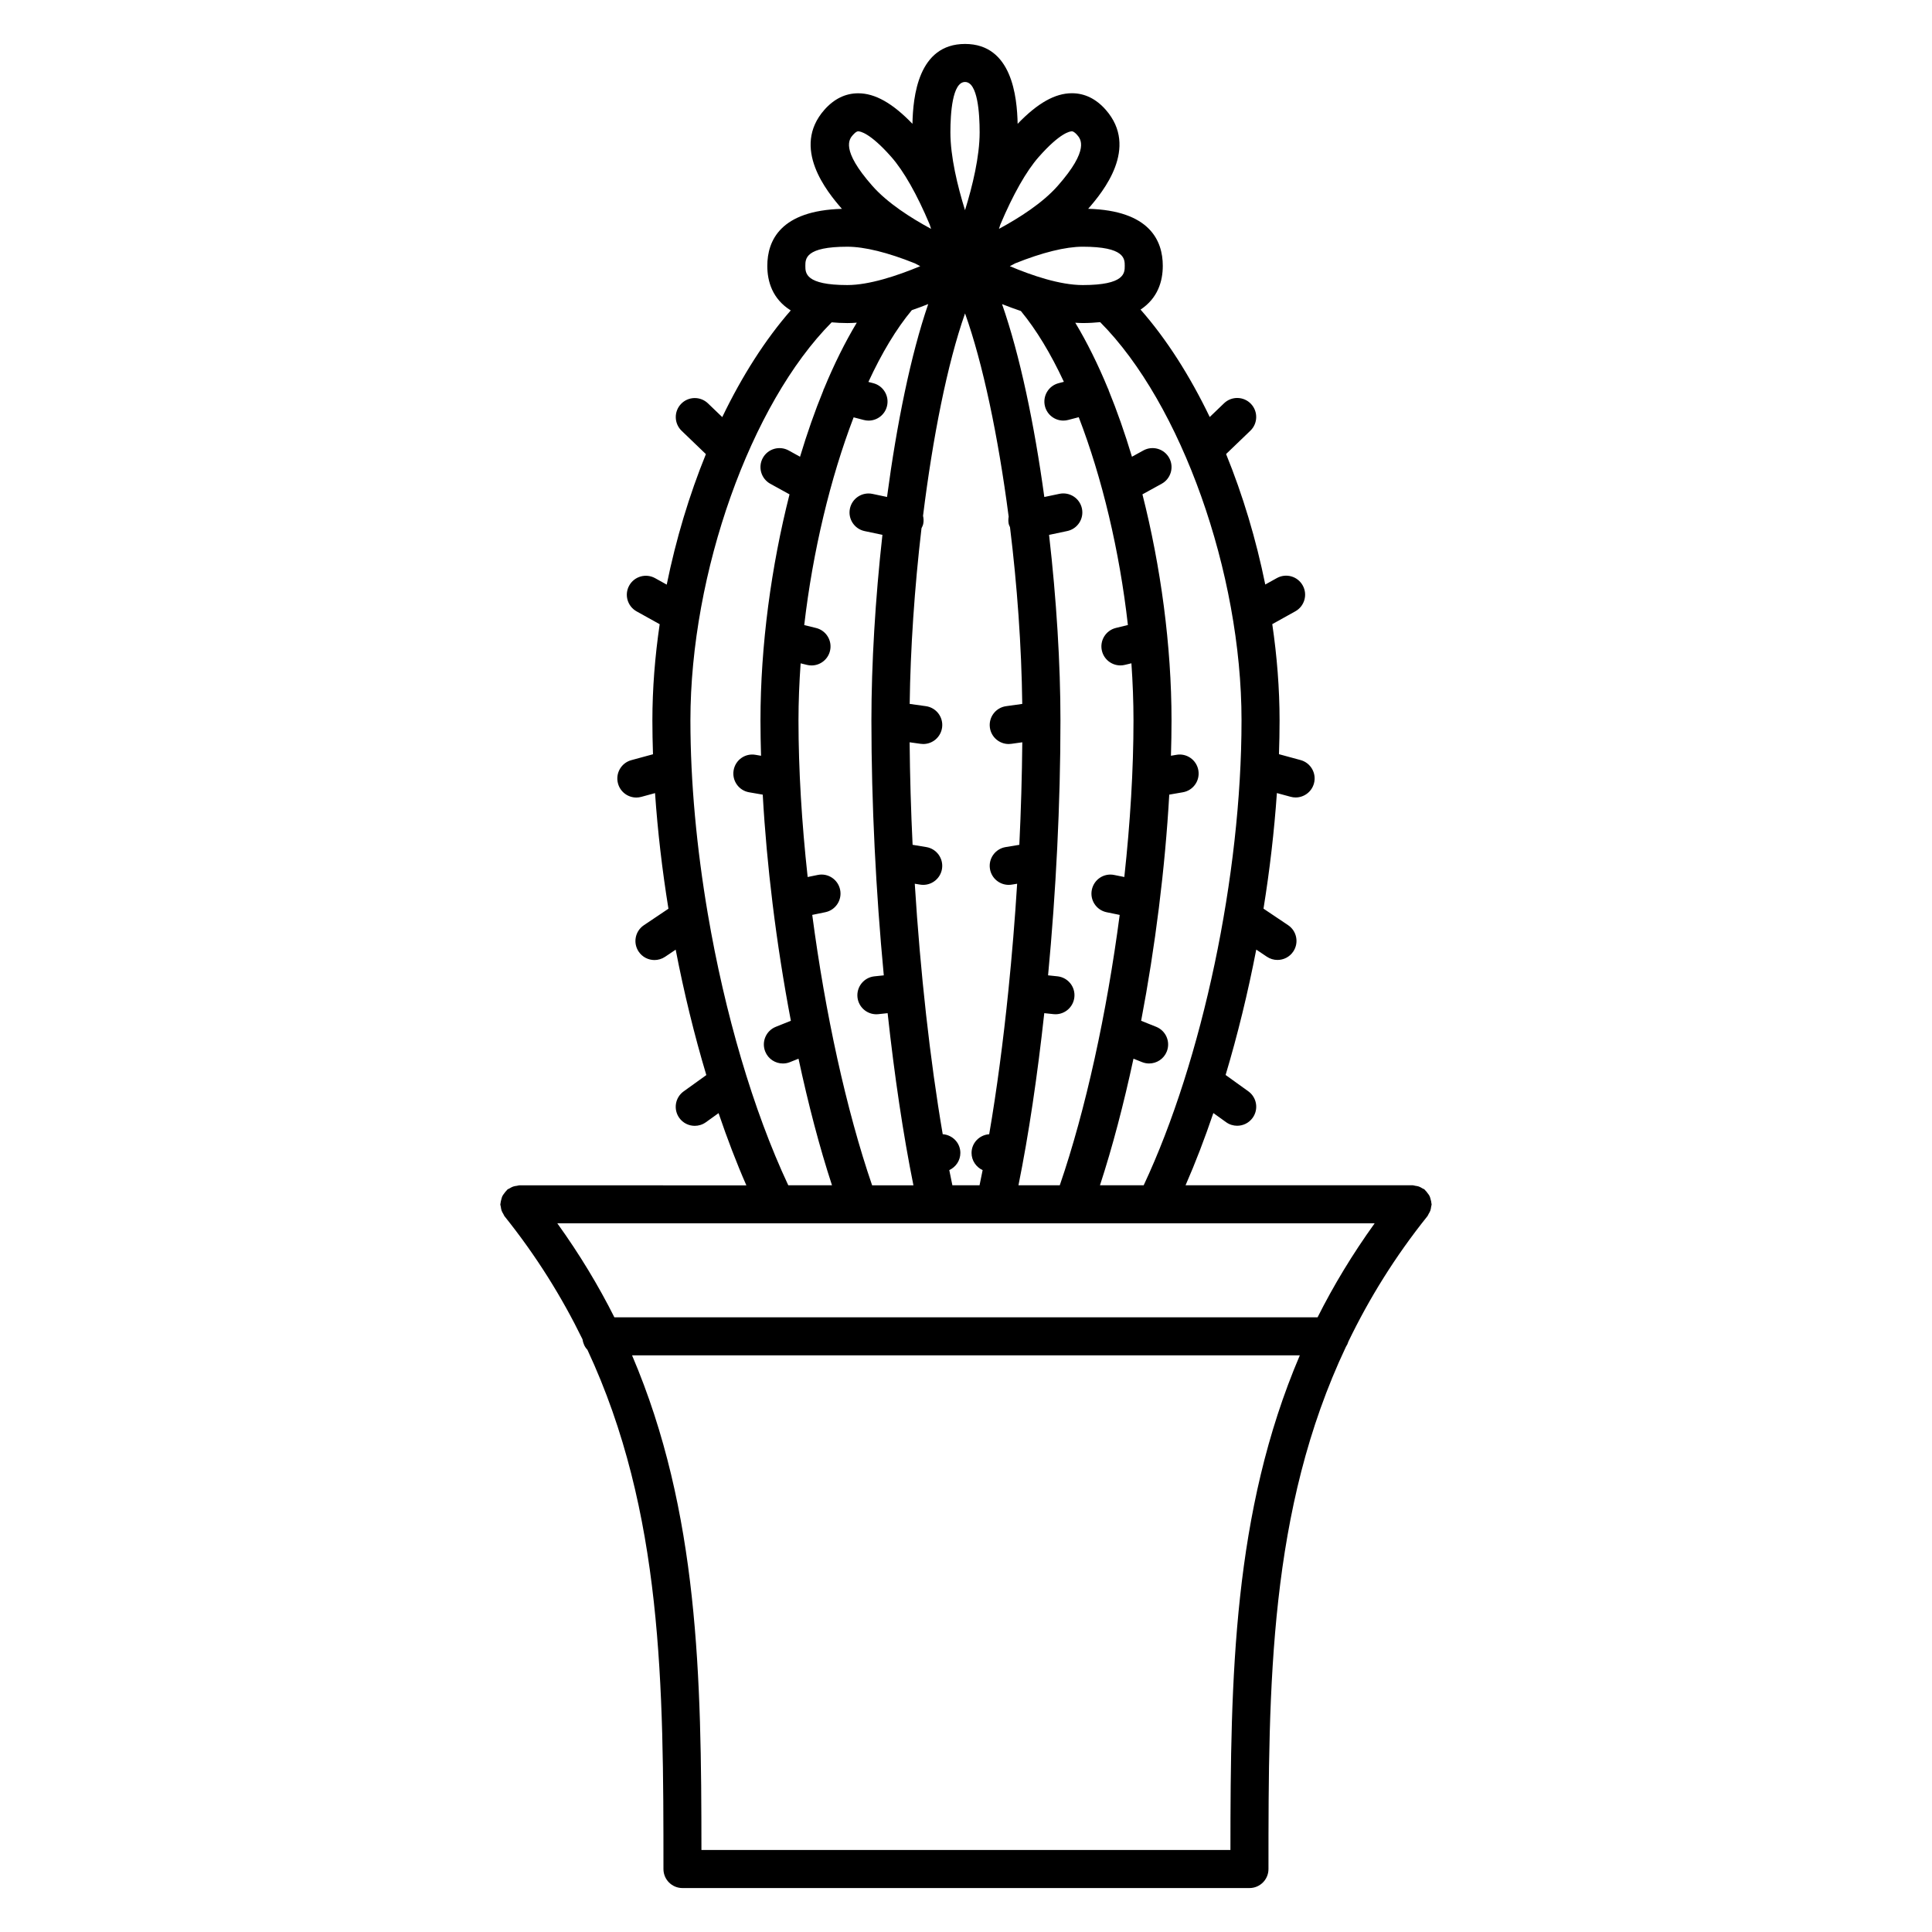 <?xml version="1.0" encoding="UTF-8"?>
<!-- Uploaded to: SVG Repo, www.svgrepo.com, Generator: SVG Repo Mixer Tools -->
<svg fill="#000000" width="800px" height="800px" version="1.1" viewBox="144 144 512 512" xmlns="http://www.w3.org/2000/svg">
 <path d="m522.29 466.3c0.141-0.176 0.188-0.395 0.301-0.578 0.18-0.301 0.352-0.586 0.473-0.922 0.121-0.336 0.16-0.676 0.207-1.023 0.031-0.215 0.125-0.406 0.125-0.629 0-0.098-0.051-0.172-0.055-0.262-0.016-0.359-0.109-0.695-0.207-1.039-0.086-0.297-0.137-0.59-0.273-0.863-0.133-0.281-0.328-0.516-0.516-0.762-0.207-0.289-0.402-0.562-0.664-0.797-0.074-0.066-0.105-0.152-0.176-0.211-0.172-0.137-0.383-0.18-0.57-0.293-0.309-0.188-0.598-0.363-0.945-0.488-0.316-0.105-0.629-0.145-0.953-0.191-0.238-0.035-0.441-0.137-0.684-0.137l-60.168 0.004c2.625-5.984 5.082-12.414 7.367-19.141l3.375 2.422c0.891 0.641 1.918 0.945 2.938 0.945 1.566 0 3.109-0.73 4.098-2.098 1.629-2.258 1.113-5.406-1.148-7.031l-6.016-4.328c3.184-10.621 5.918-21.828 8.121-33.23l2.816 1.891c0.863 0.578 1.84 0.855 2.805 0.855 1.621 0 3.219-0.781 4.188-2.231 1.551-2.309 0.938-5.441-1.371-6.988l-6.516-4.375c1.656-10.27 2.852-20.566 3.547-30.633l3.641 0.988c0.441 0.121 0.891 0.18 1.328 0.18 2.211 0 4.246-1.477 4.856-3.719 0.734-2.684-0.855-5.457-3.535-6.188l-5.738-1.562c0.102-3.023 0.16-6.012 0.16-8.957 0-8.398-0.68-16.973-1.934-25.508l6.117-3.402c2.43-1.355 3.305-4.418 1.953-6.852-1.352-2.43-4.41-3.309-6.852-1.953l-3.074 1.707c-2.434-11.992-5.961-23.715-10.383-34.578l6.438-6.188c2-1.93 2.066-5.117 0.137-7.125-1.926-2.004-5.117-2.066-7.117-0.141l-3.793 3.641c-5.281-10.965-11.48-20.688-18.332-28.469 4.594-3.039 5.891-7.543 5.891-11.598 0-6.715-3.512-14.66-19.773-15.113 3.941-4.504 13.504-16.176 4.656-26.238-2.562-2.91-5.578-4.383-8.961-4.387h-0.004c-4.465 0-9.078 2.602-14.383 8.105-0.156-7.109-1.477-21.164-13.941-21.164s-13.789 14.043-13.934 21.164c-5.301-5.492-9.914-8.09-14.375-8.09-3.387 0-6.402 1.477-8.973 4.387-8.848 10.062 0.719 21.738 4.656 26.238-16.27 0.453-19.773 8.398-19.773 15.113 0 4.152 1.355 8.77 6.211 11.805-6.777 7.75-12.918 17.402-18.152 28.27l-3.789-3.641c-2.004-1.926-5.199-1.867-7.125 0.141-1.926 2.004-1.863 5.195 0.141 7.125l6.438 6.188c-4.418 10.863-7.945 22.586-10.383 34.582l-3.082-1.715c-2.43-1.344-5.492-0.48-6.852 1.953-1.355 2.43-0.48 5.496 1.953 6.852l6.117 3.402c-1.254 8.539-1.934 17.113-1.934 25.508 0 2.949 0.059 5.941 0.16 8.957l-5.738 1.562c-2.684 0.73-4.266 3.496-3.535 6.188 0.609 2.242 2.641 3.719 4.856 3.719 0.438 0 0.883-0.059 1.324-0.18l3.637-0.992c0.695 10.07 1.891 20.363 3.551 30.637l-6.516 4.375c-2.309 1.551-2.926 4.68-1.375 6.992 0.973 1.449 2.562 2.231 4.191 2.231 0.961 0 1.941-0.277 2.801-0.852l2.82-1.895c2.203 11.402 4.934 22.617 8.121 33.234l-6.016 4.324c-2.258 1.621-2.769 4.769-1.148 7.031 0.984 1.367 2.527 2.098 4.098 2.098 1.02 0 2.047-0.312 2.938-0.945l3.371-2.422c2.289 6.727 4.742 13.16 7.367 19.141l-60.164-0.008c-0.223 0-0.414 0.102-0.629 0.125-0.352 0.047-0.691 0.09-1.027 0.207-0.332 0.117-0.621 0.293-0.922 0.473-0.188 0.117-0.402 0.156-0.574 0.301-0.074 0.059-0.105 0.145-0.172 0.207-0.266 0.242-0.469 0.523-0.676 0.812-0.18 0.246-0.371 0.473-0.504 0.746-0.133 0.277-0.191 0.574-0.277 0.883-0.09 0.336-0.188 0.664-0.207 1.012-0.004 0.098-0.055 0.176-0.055 0.273 0 0.227 0.102 0.422 0.133 0.645 0.047 0.336 0.086 0.676 0.203 1.004 0.121 0.336 0.297 0.637 0.484 0.938 0.109 0.188 0.152 0.395 0.293 0.562 8.516 10.621 15.242 21.508 20.66 32.598 0.168 1.066 0.578 2.051 1.305 2.785 20.062 42.984 20.156 89.254 20.156 137.62 0 2.785 2.258 5.039 5.039 5.039h150.26c2.785 0 5.039-2.254 5.039-5.039 0-48.656 0.098-95.184 20.516-138.38 0.301-0.449 0.523-0.922 0.68-1.449 5.469-11.309 12.273-22.383 20.934-33.195zm-230.6 1.883h136.72c0.012 0 0.02 0.004 0.031 0.004 0.012 0 0.02-0.004 0.035-0.004h79.828c-5.898 8.207-10.918 16.512-15.133 24.922l-186.35 0.004c-4.219-8.41-9.234-16.719-15.133-24.926zm67.562-81.727 3.465-0.711c2.727-0.559 4.484-3.219 3.926-5.945-0.555-2.727-3.219-4.5-5.945-3.926l-2.66 0.543c-1.566-14.312-2.43-28.461-2.43-41.492 0-4.973 0.207-10.039 0.57-15.133l1.691 0.414c0.402 0.102 0.805 0.145 1.199 0.145 2.266 0 4.328-1.543 4.887-3.844 0.66-2.699-0.992-5.43-3.699-6.086l-3.125-0.766c2.266-19.562 6.938-38.984 13.09-55.055l2.684 0.699c0.422 0.109 0.852 0.168 1.27 0.168 2.242 0 4.289-1.508 4.871-3.773 0.699-2.695-0.918-5.445-3.606-6.141l-1.305-0.336c3.523-7.633 7.406-14.102 11.508-19.02 1.508-0.52 2.961-1.062 4.348-1.617-4.621 13.445-8.34 31.734-10.918 51.121l-3.863-0.816c-2.727-0.57-5.394 1.168-5.969 3.891-0.574 2.719 1.168 5.394 3.891 5.969l4.719 0.992c-1.891 16.969-2.918 34.203-2.918 49.203 0 21.957 1.184 45.375 3.281 67.539l-2.492 0.262c-2.766 0.293-4.769 2.769-4.484 5.535 0.273 2.59 2.457 4.516 5.008 4.516 0.176 0 0.352-0.012 0.535-0.031l2.449-0.262c1.809 16.59 4.125 32.199 6.84 45.621h-10.949c-6.852-19.965-12.449-45.691-15.867-71.664zm55.293-160.03c4.082 4.941 7.918 11.297 11.395 18.758l-1.395 0.363c-2.695 0.699-4.309 3.449-3.613 6.141 0.59 2.266 2.629 3.773 4.871 3.773 0.422 0 0.848-0.055 1.27-0.168l2.805-0.73c6.176 16.031 10.809 35.379 13.027 55.07l-3.18 0.777c-2.699 0.66-4.359 3.387-3.699 6.086 0.562 2.301 2.625 3.844 4.891 3.844 0.398 0 0.797-0.047 1.199-0.145l1.719-0.418c0.352 5.078 0.551 10.148 0.551 15.145 0 13.027-0.867 27.18-2.43 41.492l-2.66-0.535c-2.75-0.578-5.391 1.199-5.949 3.926-0.559 2.727 1.195 5.387 3.918 5.945l3.465 0.711c-3.414 25.965-9.012 51.695-15.879 71.652l-10.949-0.004c2.715-13.422 5.031-29.031 6.84-45.613l2.445 0.258c0.176 0.02 0.352 0.031 0.527 0.031 2.551 0 4.731-1.926 5.004-4.516 0.297-2.766-1.715-5.246-4.484-5.535l-2.484-0.262c2.098-22.168 3.281-45.586 3.281-67.547 0-14.934-1.062-32.172-3.019-49.176l4.82-1.02c2.719-0.574 4.469-3.246 3.891-5.969-0.578-2.727-3.254-4.457-5.969-3.891l-4 0.84c-2.648-19.312-6.465-37.586-11.203-51.121 1.602 0.633 3.269 1.254 4.996 1.836zm-18.156 231.68c-0.277-1.324-0.551-2.648-0.82-4.019 1.727-0.801 2.938-2.523 2.938-4.551 0-2.656-2.07-4.769-4.676-4.961-3.367-19.695-5.934-42.84-7.406-66.375l1.426 0.23c0.277 0.047 0.551 0.066 0.82 0.066 2.422 0 4.559-1.754 4.969-4.223 0.449-2.746-1.41-5.336-4.156-5.789l-3.633-0.598c-0.441-9.133-0.707-18.246-0.789-27.172l2.91 0.406c0.238 0.035 0.469 0.051 0.707 0.051 2.473 0 4.629-1.824 4.984-4.344 0.387-2.754-1.535-5.301-4.293-5.684l-4.293-0.598c0.188-14.5 1.273-30.742 3.133-46.562 0.176-0.363 0.367-0.719 0.453-1.133 0.156-0.742 0.109-1.465-0.047-2.156 2.57-20.668 6.398-40.223 11.133-53.637 4.699 13.148 8.797 32.59 11.559 53.867-0.109 0.625-0.121 1.27 0.016 1.926 0.066 0.312 0.227 0.562 0.336 0.848 1.895 15.371 3.055 31.527 3.25 46.848l-4.281 0.598c-2.762 0.383-4.68 2.934-4.297 5.684 0.348 2.519 2.508 4.344 4.984 4.344 0.23 0 0.465-0.016 0.699-0.051l2.906-0.406c-0.086 8.922-0.344 18.035-0.785 27.172l-3.633 0.598c-2.746 0.453-4.606 3.043-4.152 5.789 0.402 2.469 2.539 4.223 4.961 4.223 0.273 0 0.543-0.02 0.82-0.066l1.422-0.23c-0.594 9.539-1.375 19.004-2.312 28.219 0 0.004-0.004 0.012-0.004 0.016v0.016c-1.371 13.512-3.082 26.426-5.09 38.129-2.606 0.191-4.676 2.309-4.676 4.961 0 2.023 1.215 3.75 2.938 4.551-0.266 1.367-0.543 2.695-0.82 4.019zm76.629-123.18c0 41.023-10.379 90.031-25.926 123.18h-11.586c3.305-10.102 6.289-21.508 8.879-33.543l2.277 0.91c0.609 0.246 1.246 0.359 1.867 0.359 1.996 0 3.891-1.195 4.68-3.168 1.031-2.586-0.227-5.516-2.812-6.551l-3.984-1.594c3.734-19.613 6.348-40.406 7.453-59.934l3.606-0.625c2.742-0.473 4.578-3.078 4.106-5.82-0.473-2.742-3.082-4.594-5.82-4.106l-1.445 0.246c0.098-3.168 0.152-6.297 0.152-9.359 0-19.875-2.867-40.844-7.707-59.914l5.106-2.812c2.434-1.344 3.324-4.41 1.984-6.84-1.344-2.438-4.398-3.32-6.84-1.984l-3.027 1.668c-1.867-6.191-3.934-12.117-6.191-17.629-0.012-0.035 0.004-0.066-0.004-0.102-0.035-0.125-0.121-0.215-0.168-0.344-2.656-6.438-5.562-12.293-8.656-17.441 0.664 0.039 1.336 0.086 1.984 0.086 1.672 0 3.184-0.098 4.613-0.238 21.449 21.566 37.461 66.328 37.461 105.55zm-30.949-120.46c0 1.898 0 5.078-11.141 5.078-6.039 0-13.496-2.543-19.316-5.004 0.473-0.242 0.945-0.488 1.43-0.75 7.16-2.875 13.34-4.41 17.887-4.41 11.141 0.004 11.141 3.184 11.141 5.086zm-22.801-28.859c5.715-6.481 8.316-6.805 8.785-6.805 0.137 0 0.551 0 1.402 0.961 0.922 1.047 3.371 3.836-5.144 13.488-3.984 4.535-10.184 8.488-15.578 11.402 0.121-0.383 0.25-0.75 0.371-1.145 3.363-7.961 6.867-14.156 10.164-17.902zm-19.523-19.879c3.367 0 3.871 8.352 3.871 13.332 0 6.438-1.883 14.219-3.875 20.645-1.996-6.422-3.875-14.191-3.875-20.645 0.004-4.977 0.508-13.332 3.879-13.332zm-29.715 14.043c0.855-0.969 1.27-0.969 1.41-0.969 0.465 0 3.074 0.328 8.781 6.801 3.305 3.762 6.812 9.945 10.148 17.875 0.125 0.402 0.25 0.781 0.379 1.176-5.387-2.91-11.578-6.867-15.566-11.402-8.516-9.656-6.07-12.438-5.152-13.48zm-1.465 29.613c4.535 0 10.715 1.527 17.875 4.402 0.488 0.262 0.961 0.508 1.438 0.754-6.082 2.535-13.527 5.004-19.312 5.004-11.141 0-11.141-3.18-11.141-5.078 0-1.902 0-5.082 11.141-5.082zm-36.977 176.86c-2.957-17.375-4.621-34.98-4.621-51.312 0-39.18 15.992-83.934 37.43-105.51 1.301 0.109 2.66 0.195 4.16 0.195 0.82 0 1.656-0.039 2.5-0.105-3.094 5.148-6.004 11.004-8.664 17.445-0.047 0.125-0.141 0.223-0.176 0.359-0.012 0.031 0 0.066-0.004 0.102-2.262 5.512-4.328 11.43-6.195 17.625l-3.012-1.664c-2.445-1.336-5.5-0.457-6.848 1.98-1.344 2.438-0.453 5.5 1.98 6.848l5.094 2.805c-4.836 19.055-7.699 40.02-7.699 59.918 0 3.059 0.059 6.191 0.152 9.359l-1.449-0.25c-2.766-0.492-5.352 1.367-5.82 4.106-0.469 2.742 1.367 5.352 4.106 5.82l3.613 0.625c0.527 9.418 1.406 19.113 2.602 28.852v0.023c0 0.004 0.004 0.004 0.004 0.012 1.281 10.445 2.918 20.895 4.848 31.039l-3.992 1.602c-2.586 1.031-3.84 3.965-2.805 6.551 0.789 1.977 2.68 3.168 4.68 3.168 0.625 0 1.254-0.109 1.867-0.359l2.277-0.91c2.586 12.043 5.562 23.449 8.871 33.543h-11.586c-9.359-19.953-16.836-45.621-21.312-71.867zm138.5 248.02h-140.2c-0.02-45.707-0.672-89.578-18.383-131.08h176.96c-17.711 41.512-18.367 85.375-18.387 131.08z"/>
</svg>